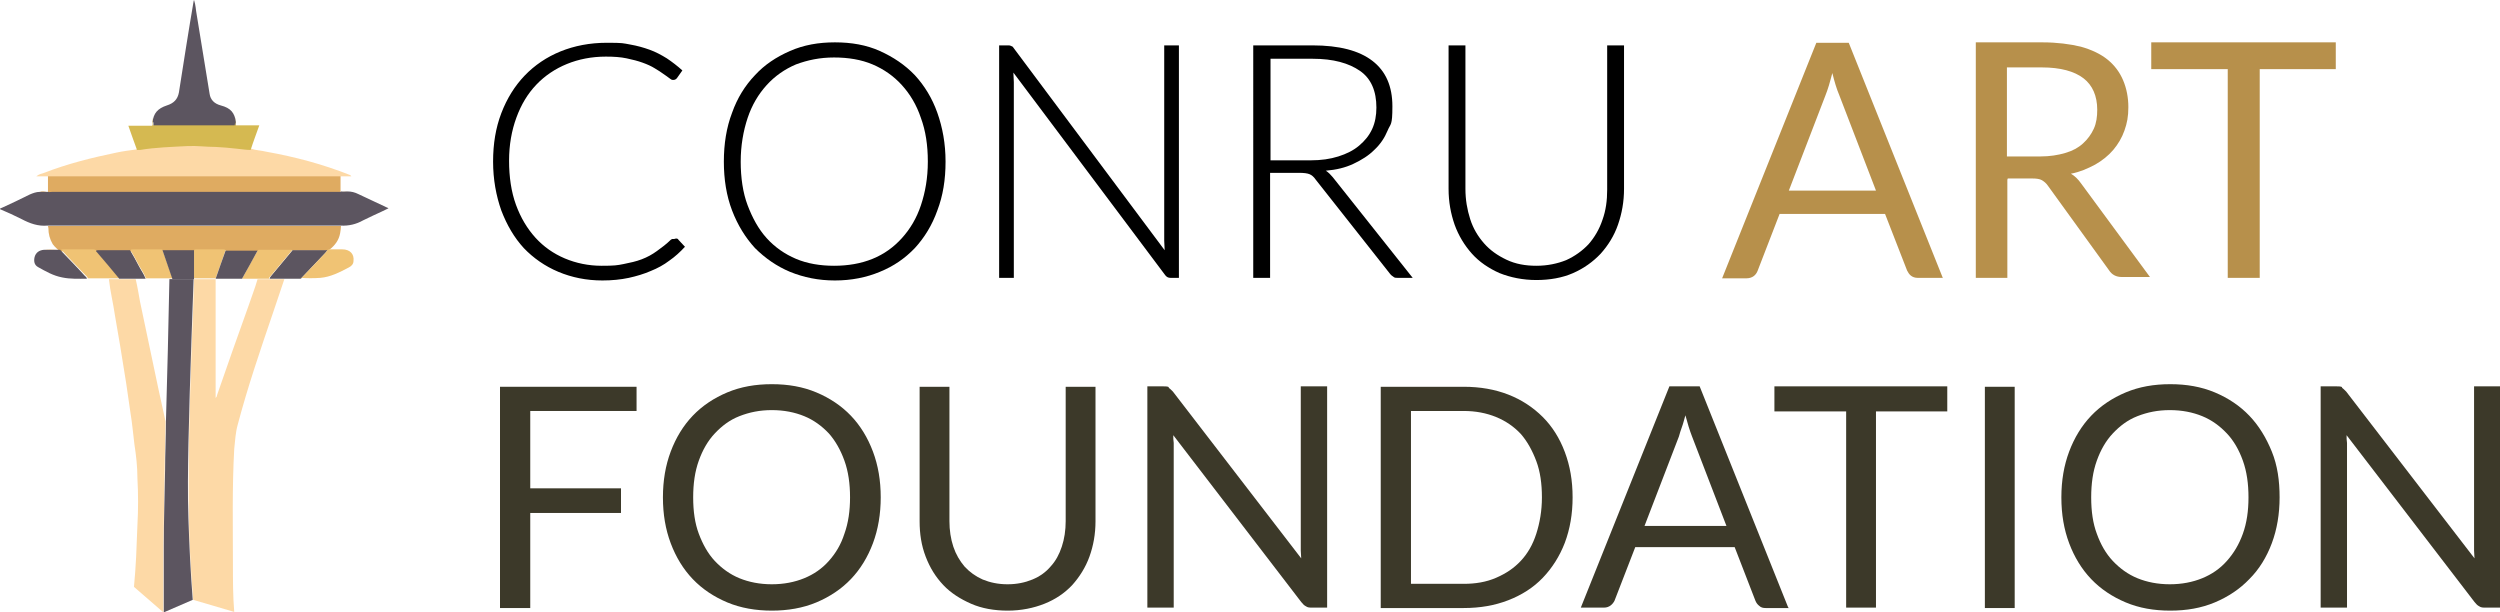 <?xml version="1.0" encoding="UTF-8"?>
<svg id="a" xmlns="http://www.w3.org/2000/svg" version="1.1" viewBox="0 0 578.5 141.7">
  <defs>
    <style>
      .cls-1 {
        fill: #000;
      }

      .cls-1, .cls-2, .cls-3, .cls-4, .cls-5, .cls-6, .cls-7, .cls-8 {
        stroke-width: 0px;
      }

      .cls-2 {
        fill: #5c5560;
      }

      .cls-3 {
        fill: #dfab61;
      }

      .cls-4 {
        fill: #3c3929;
      }

      .cls-5 {
        fill: #f0c374;
      }

      .cls-6 {
        fill: #d5b951;
      }

      .cls-7 {
        fill: #b7904b;
      }

      .cls-8 {
        fill: #fdd9a6;
      }
    </style>
  </defs>
  <path class="cls-1" d="M156.4,55.2c.2,0,.5,0,.6.3l1.5,1.6c-1.1,1.2-2.3,2.3-3.6,3.2-1.3,1-2.8,1.8-4.3,2.4-1.6.7-3.3,1.2-5.1,1.6-1.9.4-3.9.6-6.1.6-3.7,0-7.1-.7-10.2-2-3.1-1.3-5.8-3.2-8-5.5-2.2-2.4-3.9-5.3-5.2-8.7-1.2-3.4-1.9-7.2-1.9-11.3s.6-7.8,1.9-11.2,3.1-6.3,5.4-8.7,5.1-4.3,8.3-5.6,6.8-2,10.7-2,3.7.1,5.4.4,3.1.7,4.5,1.2c1.4.5,2.7,1.2,4,2,1.2.8,2.5,1.8,3.6,2.8l-1.2,1.7c-.2.3-.5.5-.9.5s-.5-.1-.9-.4c-.4-.3-.8-.6-1.4-1-.5-.4-1.2-.8-2-1.3-.8-.5-1.7-.9-2.8-1.3s-2.3-.7-3.7-1c-1.4-.3-3-.4-4.8-.4-3.3,0-6.3.6-9,1.7-2.7,1.1-5.1,2.7-7.1,4.8s-3.5,4.6-4.6,7.6c-1.1,3-1.7,6.3-1.7,10s.5,7.2,1.6,10.2c1.1,3,2.6,5.5,4.5,7.6s4.2,3.7,6.8,4.8,5.5,1.7,8.5,1.7,3.6-.1,5.1-.4,2.9-.6,4.2-1.1,2.4-1.1,3.5-1.9,2.2-1.6,3.2-2.6c.1,0,.2-.2.4-.2.1,0,.2,0,.4,0h0Z"/>
  <path class="cls-1" d="M218.8,37.4c0,4.2-.6,7.9-1.9,11.3-1.2,3.4-3,6.3-5.2,8.7-2.3,2.4-4.9,4.2-8.1,5.5-3.1,1.3-6.6,2-10.4,2s-7.2-.7-10.4-2c-3.1-1.3-5.8-3.2-8.1-5.5-2.2-2.4-4-5.3-5.3-8.7s-1.9-7.2-1.9-11.3.6-7.9,1.9-11.3c1.2-3.4,3-6.3,5.3-8.7,2.2-2.4,4.9-4.2,8.1-5.6s6.6-2,10.4-2,7.3.6,10.4,2,5.8,3.2,8.1,5.6c2.2,2.4,4,5.3,5.2,8.7s1.9,7.1,1.9,11.3ZM214.7,37.4c0-3.8-.5-7.1-1.6-10.1-1-3-2.5-5.5-4.4-7.6s-4.2-3.7-6.8-4.8-5.6-1.6-8.9-1.6-6.1.6-8.8,1.6c-2.6,1.1-4.9,2.7-6.8,4.8s-3.4,4.6-4.4,7.6-1.6,6.4-1.6,10.1.5,7.2,1.6,10.1,2.5,5.5,4.4,7.6c1.9,2.1,4.2,3.7,6.8,4.8s5.6,1.6,8.8,1.6,6.2-.5,8.9-1.6,4.9-2.7,6.8-4.8c1.9-2.1,3.4-4.6,4.4-7.6,1-3,1.6-6.3,1.6-10.1Z"/>
  <path class="cls-1" d="M234.1,10.7c.2,0,.4.3.6.6l34.8,46.6c0-.8-.1-1.5-.1-2.2V10.5h3.4v53.8h-1.9c-.6,0-1-.2-1.4-.8l-35-46.7c0,.8.1,1.5.1,2.2v45.3h-3.4V10.5h1.9c.4,0,.6,0,.8.1h0Z"/>
  <path class="cls-1" d="M293.9,40v24.3h-3.9V10.5h13.7c6.2,0,10.8,1.2,13.9,3.6,3.1,2.4,4.6,5.9,4.6,10.5s-.4,3.9-1.1,5.6c-.7,1.7-1.7,3.2-3.1,4.5-1.3,1.3-2.9,2.3-4.8,3.2s-4,1.4-6.4,1.6c.6.4,1.1.9,1.6,1.5l18.5,23.3h-3.4c-.4,0-.8,0-1-.2-.3-.2-.6-.4-.9-.8l-17.2-21.8c-.4-.6-.9-1-1.4-1.2-.5-.2-1.3-.3-2.3-.3h-7ZM293.9,37.1h9.4c2.4,0,4.5-.3,6.4-.9,1.9-.6,3.5-1.4,4.8-2.5,1.3-1.1,2.3-2.3,3-3.8.7-1.5,1-3.2,1-5,0-3.8-1.2-6.7-3.8-8.5s-6.2-2.8-10.9-2.8h-9.8v23.5h0Z"/>
  <path class="cls-1" d="M355.5,61.5c2.6,0,4.9-.5,6.9-1.3,2-.9,3.8-2.2,5.2-3.7,1.4-1.6,2.5-3.5,3.2-5.6.8-2.2,1.1-4.5,1.1-7V10.5h3.9v33.2c0,3-.5,5.7-1.4,8.3s-2.3,4.8-4,6.7c-1.8,1.9-3.9,3.4-6.4,4.5-2.5,1.1-5.4,1.6-8.5,1.6s-6-.6-8.5-1.6c-2.5-1.1-4.7-2.6-6.4-4.5s-3.1-4.2-4-6.7c-.9-2.6-1.4-5.3-1.4-8.3V10.5h3.9v33.2c0,2.5.4,4.8,1.1,7s1.8,4,3.2,5.6c1.4,1.6,3.1,2.8,5.2,3.8s4.4,1.4,6.9,1.4h0Z"/>
  <path class="cls-7" d="M449.5,64.3h-5.7c-.7,0-1.2-.2-1.6-.5-.4-.3-.7-.8-.9-1.2l-5.1-13.1h-24.4l-5.1,13.2c-.2.5-.5.9-.9,1.2s-1,.5-1.6.5h-5.7l21.8-54.5h7.5l21.8,54.5h0ZM413.8,44.1h20.3l-8.5-22.1c-.6-1.4-1.1-3.1-1.6-5.1-.3,1-.5,2-.8,2.9s-.5,1.6-.8,2.3l-8.5,22.1h0Z"/>
  <path class="cls-7" d="M464.5,41.6v22.7h-7.3V9.8h15.4c3.4,0,6.4.4,8.9,1,2.5.7,4.6,1.7,6.2,3s2.8,2.9,3.6,4.8c.8,1.9,1.2,4,1.2,6.2s-.3,3.7-.9,5.4c-.6,1.7-1.5,3.2-2.6,4.5-1.1,1.3-2.6,2.5-4.2,3.4-1.7.9-3.5,1.7-5.6,2.1.9.5,1.7,1.3,2.4,2.3l15.9,21.6h-6.5c-1.3,0-2.3-.5-3-1.6l-14.1-19.5c-.4-.6-.9-1-1.4-1.3s-1.3-.4-2.3-.4h-5.6,0ZM464.5,36.2h7.7c2.1,0,4-.3,5.7-.8s3-1.2,4.1-2.2,1.9-2.1,2.5-3.4.8-2.8.8-4.4c0-3.2-1.1-5.7-3.2-7.3-2.1-1.6-5.3-2.5-9.6-2.5h-8.1v20.6h0Z"/>
  <path class="cls-7" d="M540.5,9.8v6.2h-17.6v48.3h-7.4V16h-17.7v-6.2h42.6,0Z"/>
  <path class="cls-4" d="M147.3,89.4v5.7h-24.6v17.9h21v5.7h-21v22h-7v-51.2h31.6Z"/>
  <path class="cls-4" d="M203.8,115.1c0,3.8-.6,7.4-1.8,10.6-1.2,3.2-2.9,6-5.1,8.3-2.2,2.3-4.9,4.1-8,5.4s-6.6,1.9-10.3,1.9-7.2-.6-10.3-1.9c-3.1-1.3-5.8-3.1-8-5.4-2.2-2.3-3.9-5.1-5.1-8.3-1.2-3.2-1.8-6.7-1.8-10.6s.6-7.4,1.8-10.6c1.2-3.2,2.9-6,5.1-8.3s4.9-4.1,8-5.4,6.5-1.9,10.3-1.9,7.2.6,10.3,1.9,5.8,3.1,8,5.4c2.2,2.3,3.9,5.1,5.1,8.3s1.8,6.7,1.8,10.6ZM196.7,115.1c0-3.2-.4-6-1.3-8.5s-2.1-4.6-3.6-6.3c-1.6-1.7-3.5-3.1-5.7-4s-4.7-1.4-7.5-1.4-5.2.5-7.5,1.4-4.1,2.3-5.7,4c-1.6,1.7-2.8,3.8-3.7,6.3-.9,2.5-1.3,5.3-1.3,8.5s.4,6,1.3,8.4,2.1,4.6,3.7,6.3,3.5,3.1,5.7,4,4.7,1.4,7.5,1.4,5.3-.5,7.5-1.4c2.2-.9,4.1-2.2,5.7-4s2.8-3.8,3.6-6.3c.9-2.5,1.3-5.3,1.3-8.4Z"/>
  <path class="cls-4" d="M233.2,135.2c2.1,0,4-.4,5.7-1.1,1.7-.7,3.1-1.7,4.2-3,1.2-1.3,2-2.8,2.6-4.6.6-1.8.9-3.8.9-5.9v-31.1h6.9v31.1c0,3-.5,5.7-1.4,8.2-.9,2.5-2.3,4.7-4,6.6-1.8,1.9-3.9,3.3-6.4,4.3s-5.4,1.6-8.5,1.6-6-.5-8.5-1.6-4.7-2.5-6.4-4.3c-1.8-1.9-3.1-4-4.1-6.6s-1.4-5.3-1.4-8.2v-31.1h6.9v31.1c0,2.1.3,4.1.9,5.9.6,1.8,1.5,3.3,2.6,4.6,1.2,1.3,2.6,2.3,4.2,3,1.7.7,3.6,1.1,5.7,1.1h0Z"/>
  <path class="cls-4" d="M270.4,89.7c.3.2.6.5,1,.9l29.7,38.6c0-.6-.1-1.2-.1-1.8,0-.6,0-1.2,0-1.7v-36.3h6.1v51.2h-3.5c-.5,0-1,0-1.4-.3-.4-.2-.7-.5-1.1-1l-29.6-38.6c0,.6,0,1.2.1,1.8,0,.6,0,1.1,0,1.6v36.5h-6.1v-51.2h3.6c.6,0,1.1,0,1.4.2h0Z"/>
  <path class="cls-4" d="M363.9,115.1c0,3.8-.6,7.3-1.8,10.5-1.2,3.1-2.9,5.8-5.1,8.1s-4.9,4-8,5.2-6.5,1.8-10.3,1.8h-19.2v-51.2h19.2c3.8,0,7.2.6,10.3,1.8,3.1,1.2,5.8,3,8,5.2,2.2,2.2,3.9,4.9,5.1,8.1s1.8,6.6,1.8,10.5h0ZM356.8,115.1c0-3.2-.4-6-1.3-8.4s-2.1-4.6-3.6-6.3c-1.6-1.7-3.5-3-5.7-3.9-2.2-.9-4.7-1.4-7.5-1.4h-12.2v40h12.2c2.7,0,5.2-.4,7.5-1.4s4.1-2.2,5.7-3.9c1.6-1.7,2.8-3.8,3.6-6.3s1.3-5.3,1.3-8.4h0Z"/>
  <path class="cls-4" d="M414,140.7h-5.4c-.6,0-1.1-.1-1.5-.5-.4-.3-.7-.7-.9-1.2l-4.8-12.4h-23l-4.8,12.4c-.2.4-.5.8-.9,1.1-.4.3-.9.5-1.5.5h-5.4l20.5-51.2h7l20.5,51.2h0ZM380.4,121.7h19.1l-8-20.8c-.5-1.3-1-2.9-1.5-4.8-.3,1-.5,1.9-.8,2.7s-.5,1.5-.7,2.2l-8,20.8h0Z"/>
  <path class="cls-4" d="M450.6,89.4v5.8h-16.5v45.4h-6.9v-45.4h-16.6v-5.8h40.1,0Z"/>
  <path class="cls-4" d="M466.2,140.7h-6.9v-51.2h6.9v51.2Z"/>
  <path class="cls-4" d="M527.5,115.1c0,3.8-.6,7.4-1.8,10.6-1.2,3.2-2.9,6-5.2,8.3-2.2,2.3-4.9,4.1-8,5.4s-6.5,1.9-10.3,1.9-7.2-.6-10.3-1.9c-3.1-1.3-5.8-3.1-8-5.4-2.2-2.3-3.9-5.1-5.1-8.3-1.2-3.2-1.8-6.7-1.8-10.6s.6-7.4,1.8-10.6c1.2-3.2,2.9-6,5.1-8.3s4.9-4.1,8-5.4,6.5-1.9,10.3-1.9,7.2.6,10.3,1.9,5.8,3.1,8,5.4c2.2,2.3,3.9,5.1,5.2,8.3s1.8,6.7,1.8,10.6ZM520.3,115.1c0-3.2-.4-6-1.3-8.5s-2.1-4.6-3.7-6.3c-1.6-1.7-3.5-3.1-5.7-4s-4.7-1.4-7.5-1.4-5.2.5-7.5,1.4-4.1,2.3-5.7,4c-1.6,1.7-2.8,3.8-3.7,6.3-.9,2.5-1.3,5.3-1.3,8.5s.4,6,1.3,8.4c.9,2.5,2.1,4.6,3.7,6.3,1.6,1.7,3.5,3.1,5.7,4s4.7,1.4,7.5,1.4,5.3-.5,7.5-1.4c2.2-.9,4.1-2.2,5.7-4s2.8-3.8,3.7-6.3c.9-2.5,1.3-5.3,1.3-8.4Z"/>
  <path class="cls-4" d="M541.9,89.7c.3.2.6.5,1,.9l29.7,38.6c0-.6-.1-1.2-.1-1.8,0-.6,0-1.2,0-1.7v-36.3h6.1v51.2h-3.5c-.5,0-1,0-1.4-.3-.4-.2-.7-.5-1.1-1l-29.6-38.6c0,.6,0,1.2.1,1.8,0,.6,0,1.1,0,1.6v36.5h-6.1v-51.2h3.6c.6,0,1.1,0,1.4.2h0Z"/>
  <path class="cls-8" d="M44.7,138.8c-.5-6.3-.9-12.5-1-18.8-.1-5.7,0-11.4,0-17.2.2-8.1.4-16.1.7-24.1.2-4.7.4-9.4.5-14.1,1.7,0,3.3,0,5,0v27.5c.2-.2.3-.4.3-.6,2.4-6.9,4.8-13.8,7.3-20.7.7-2.1,1.5-4.1,2.1-6.2h2.8c1.1,0,2.3,0,3.4,0-.9,2.7-1.8,5.3-2.7,8-2.9,8.5-5.8,17-8.1,25.7-.5,1.8-.6,3.7-.8,5.6-.5,8.9-.3,17.9-.3,26.8,0,3.6,0,7.3.3,10.9"/>
  <path class="cls-8" d="M31,135.8c.2-2.3.4-4.6.5-6.9.1-2.5.2-5,.3-7.4.2-3.6.2-7.2,0-10.8,0-2.7-.3-5.3-.7-7.9-.3-2.4-.5-4.8-.9-7.2-.3-2.3-.7-4.6-1-6.9-.5-2.9-.9-5.8-1.4-8.7-.4-2.3-.8-4.7-1.2-7-.4-2.8-1.1-5.6-1.4-8.4.8,0,1.5,0,2.3,0,1.3,0,2.6,0,3.9,0,.4,1.7.7,3.5,1,5.2,1.4,6.8,2.9,13.6,4.3,20.4.5,2.4,1.1,4.9,1.6,7.3,0,3.7-.2,7.5-.2,11.2-.1,5.9-.2,11.8-.3,17.7,0,5.1,0,10.2,0,15.3"/>
  <path class="cls-2" d="M37.9,141.7c0-5.1,0-10.2,0-15.3,0-5.9.2-11.8.3-17.7,0-3.7.2-7.5.2-11.2.3-11,.6-21.9.8-32.9.2,0,.4,0,.6,0,1.7,0,3.3,0,5,0h0c-.2,4.7-.3,9.4-.5,14.1-.3,8-.5,16.1-.7,24.1-.1,5.7-.2,11.4,0,17.2.2,6.3.5,12.5,1,18.8"/>
  <path class="cls-3" d="M78.8,46.7c-.3.1-.6,0-1,0H12.1c-.4,0-.7,0-1,0,0-2,0-4,0-6,.4,0,.8,0,1.1,0h66.6c0,2,0,4,0,6h0Z"/>
  <path class="cls-3" d="M11.1,52.3c.3,0,.6,0,.9,0h66.1c.3,0,.5,0,.8,0,0,.5-.1,1.1-.2,1.7-.3,1.6-1.2,2.8-2.5,3.8-.1,0-.2,0-.3.2-2.7,0-5.4,0-8.1,0-.1-.1-.3-.1-.4-.1h-7.1c-.2,0-.4,0-.5.2-2.5,0-4.9,0-7.4,0-.2-.2-.4-.2-.6-.2h-6.2c-.2,0-.4,0-.5.2-2.4,0-4.8,0-7.3,0-.1-.1-.3-.1-.4-.1h-6.5c-.2,0-.4,0-.5.2-2.5,0-5,0-7.4,0s-.4,0-.5.2c-.2-.3-.5-.3-.9-.3h-6.7c-.2,0-.5,0-.7.2,0,0-.2,0-.3,0-.5-.6-1.2-1.1-1.7-1.8-.7-1.2-1-2.4-1-3.7h0Z"/>
  <path class="cls-8" d="M78.8,40.8H12.2c-.4,0-.8,0-1.1,0h-2.7c.6-.5,1.2-.6,1.8-.8,5.4-2.1,11-3.5,16.8-4.7,1.4-.3,2.9-.5,4.4-.7.1,0,.3-.1.4-.2.2,0,.5,0,.7,0,3.7-.6,7.3-.7,11-.9,2.2-.1,4.3,0,6.5.2,1.6,0,3.2.2,4.8.4,1.1.1,2.2.4,3.3.3,1.1.4,2.3.4,3.5.7,6.7,1.2,13.1,2.9,19.4,5.4,0,0,.1,0,.3.3h-2.5Z"/>
  <path class="cls-2" d="M35.3,28.3c.2-2.1,1.2-3.2,3.3-3.9,1.6-.5,2.5-1.4,2.8-3,1.1-7,2.2-14.1,3.4-21.1,0,0,0-.1.1-.3.4,1.2.4,2.3.6,3.3,1,6.1,2,12.3,3,18.4.2,1.4,1.1,2.3,2.6,2.7,2.3.6,3.2,1.7,3.5,3.9-.2.6,0,1.3-.1,1.9h-19c0-.7,0-1.3,0-1.9h0Z"/>
  <path class="cls-6" d="M35.3,27.1c0,.6,0,1.2,0,1.9h19c.2-.6,0-1.3.1-1.9,0,.6,0,1.2.1,1.9h5.5c-.7,2-1.4,3.8-2,5.7-1.1,0-2.2-.2-3.3-.3-1.6-.2-3.2-.3-4.8-.4-2.2,0-4.3-.3-6.5-.2-3.7.2-7.4.3-11,.9-.2,0-.5,0-.7,0-.7-1.8-1.3-3.7-2-5.6h5.5c0-.7,0-1.3.1-2h0Z"/>
  <path class="cls-5" d="M14,57.9c.2-.2.4-.2.7-.2h6.7c.3,0,.6,0,.9.3,1.8,2.1,3.6,4.3,5.4,6.4-.8,0-1.5,0-2.3,0-1.7,0-3.4,0-5.1,0,0-.3-.3-.5-.5-.7-1.9-2-3.8-3.9-5.6-5.9Z"/>
  <path class="cls-2" d="M67.7,57.9c2.7,0,5.4,0,8.1,0-.2.2-.3.4-.5.6-1.9,2-3.8,4-5.7,6-1.3,0-2.5,0-3.8,0-1.1,0-2.3,0-3.4,0,0-.3.2-.4.3-.6,1.7-2,3.3-4,5-6Z"/>
  <path class="cls-5" d="M69.6,64.5c1.9-2,3.8-4,5.7-6,.2-.2.3-.4.5-.6,0-.1.2-.2.3-.2,1,0,2,0,3.1,0,1.8,0,2.8,1.1,2.6,2.7,0,.7-.5,1.2-1.1,1.5-2.1,1.1-4.2,2.2-6.6,2.4-1.5.1-3,.1-4.5,0Z"/>
  <path class="cls-2" d="M14,57.9c1.9,2,3.8,3.9,5.6,5.9.2.2.5.4.5.7-1.9,0-3.8.1-5.7-.3-2.1-.4-3.8-1.4-5.6-2.4-.9-.5-1-1.4-.8-2.3.3-1.1,1.1-1.6,2.2-1.7,1,0,2,0,3,0h.4c0,0,.2,0,.3,0h0Z"/>
  <path class="cls-3" d="M13.3,57.8c-1,.1-2,0-3,0,1-.1,2,0,3,0Z"/>
  <path class="cls-3" d="M10.8,44.3c-.5.1-1,0-1.6,0,.5-.2,1-.1,1.6,0Z"/>
  <path class="cls-3" d="M80.4,44.3c-.5,0-.9,0-1.4,0,.5,0,.9-.1,1.4,0Z"/>
  <path class="cls-2" d="M78.8,44.3c0,0,.2,0,.2,0,.5.1.9,0,1.4,0,.9,0,1.7.2,2.5.6,2.2,1,4.4,2.1,6.6,3.1.1,0,.2.1.4.2-1.2.6-2.3,1.1-3.4,1.6-.8.4-1.7.8-2.5,1.2-1.6.9-3.3,1.3-5.2,1.2-.3,0-.5,0-.8,0H11.9c-.3,0-.6,0-.9,0-2.2.2-4.1-.5-6-1.5C3.4,49.9,1.7,49.1,0,48.4c0-.2.3-.3.4-.3,2.2-1,4.3-2,6.5-3.1.7-.3,1.5-.6,2.3-.6.5,0,1,0,1.6,0,0,0,.2,0,.3,0,.3.1.7,0,1,0h65.8c.3,0,.7,0,1,0h0Z"/>
  <path class="cls-5" d="M59.6,64.5c-1.2,0-2.4,0-3.6,0,1.2-2.2,2.4-4.4,3.6-6.5.1-.2.3-.2.5-.2h7.1c.2,0,.3,0,.4.1-1.7,2-3.3,4-5,6-.2.2-.4.3-.3.6-.9,0-1.8,0-2.8,0Z"/>
  <path class="cls-5" d="M44.9,57.9c.1-.2.3-.2.5-.2h6.2c.2,0,.4,0,.6.2-.8,2.2-1.5,4.4-2.3,6.5h0c-1.7,0-3.3,0-5,0h0v-6.6s0,0,0,0Z"/>
  <path class="cls-2" d="M33.8,64.5c-.8,0-1.5,0-2.3,0-1.3,0-2.6,0-3.9,0-1.8-2.2-3.6-4.3-5.4-6.4.1-.2.3-.2.5-.2,2.5,0,5,0,7.4,0,.7,1.2,1.4,2.4,2,3.6.5,1,1.2,1.9,1.6,3Z"/>
  <path class="cls-5" d="M33.8,64.5c-.4-1.1-1-2-1.6-3-.6-1.2-1.3-2.4-2-3.6.1-.2.3-.2.5-.2h6.5c.2,0,.3,0,.4.1.8,2.2,1.5,4.3,2.3,6.5,0,0,0,0,0,.1-.2,0-.4,0-.6,0-1.8,0-3.7,0-5.5,0h0Z"/>
  <path class="cls-2" d="M49.9,64.5c.8-2.2,1.5-4.4,2.3-6.5,2.5,0,4.9,0,7.4,0-1.2,2.2-2.4,4.4-3.6,6.5-2,0-4,0-6,0Z"/>
  <path class="cls-2" d="M44.9,64.6h-5c-.8-2.2-1.5-4.5-2.3-6.7,2.4,0,4.8,0,7.3,0,0,2.2,0,4.5,0,6.6Z"/>
</svg>